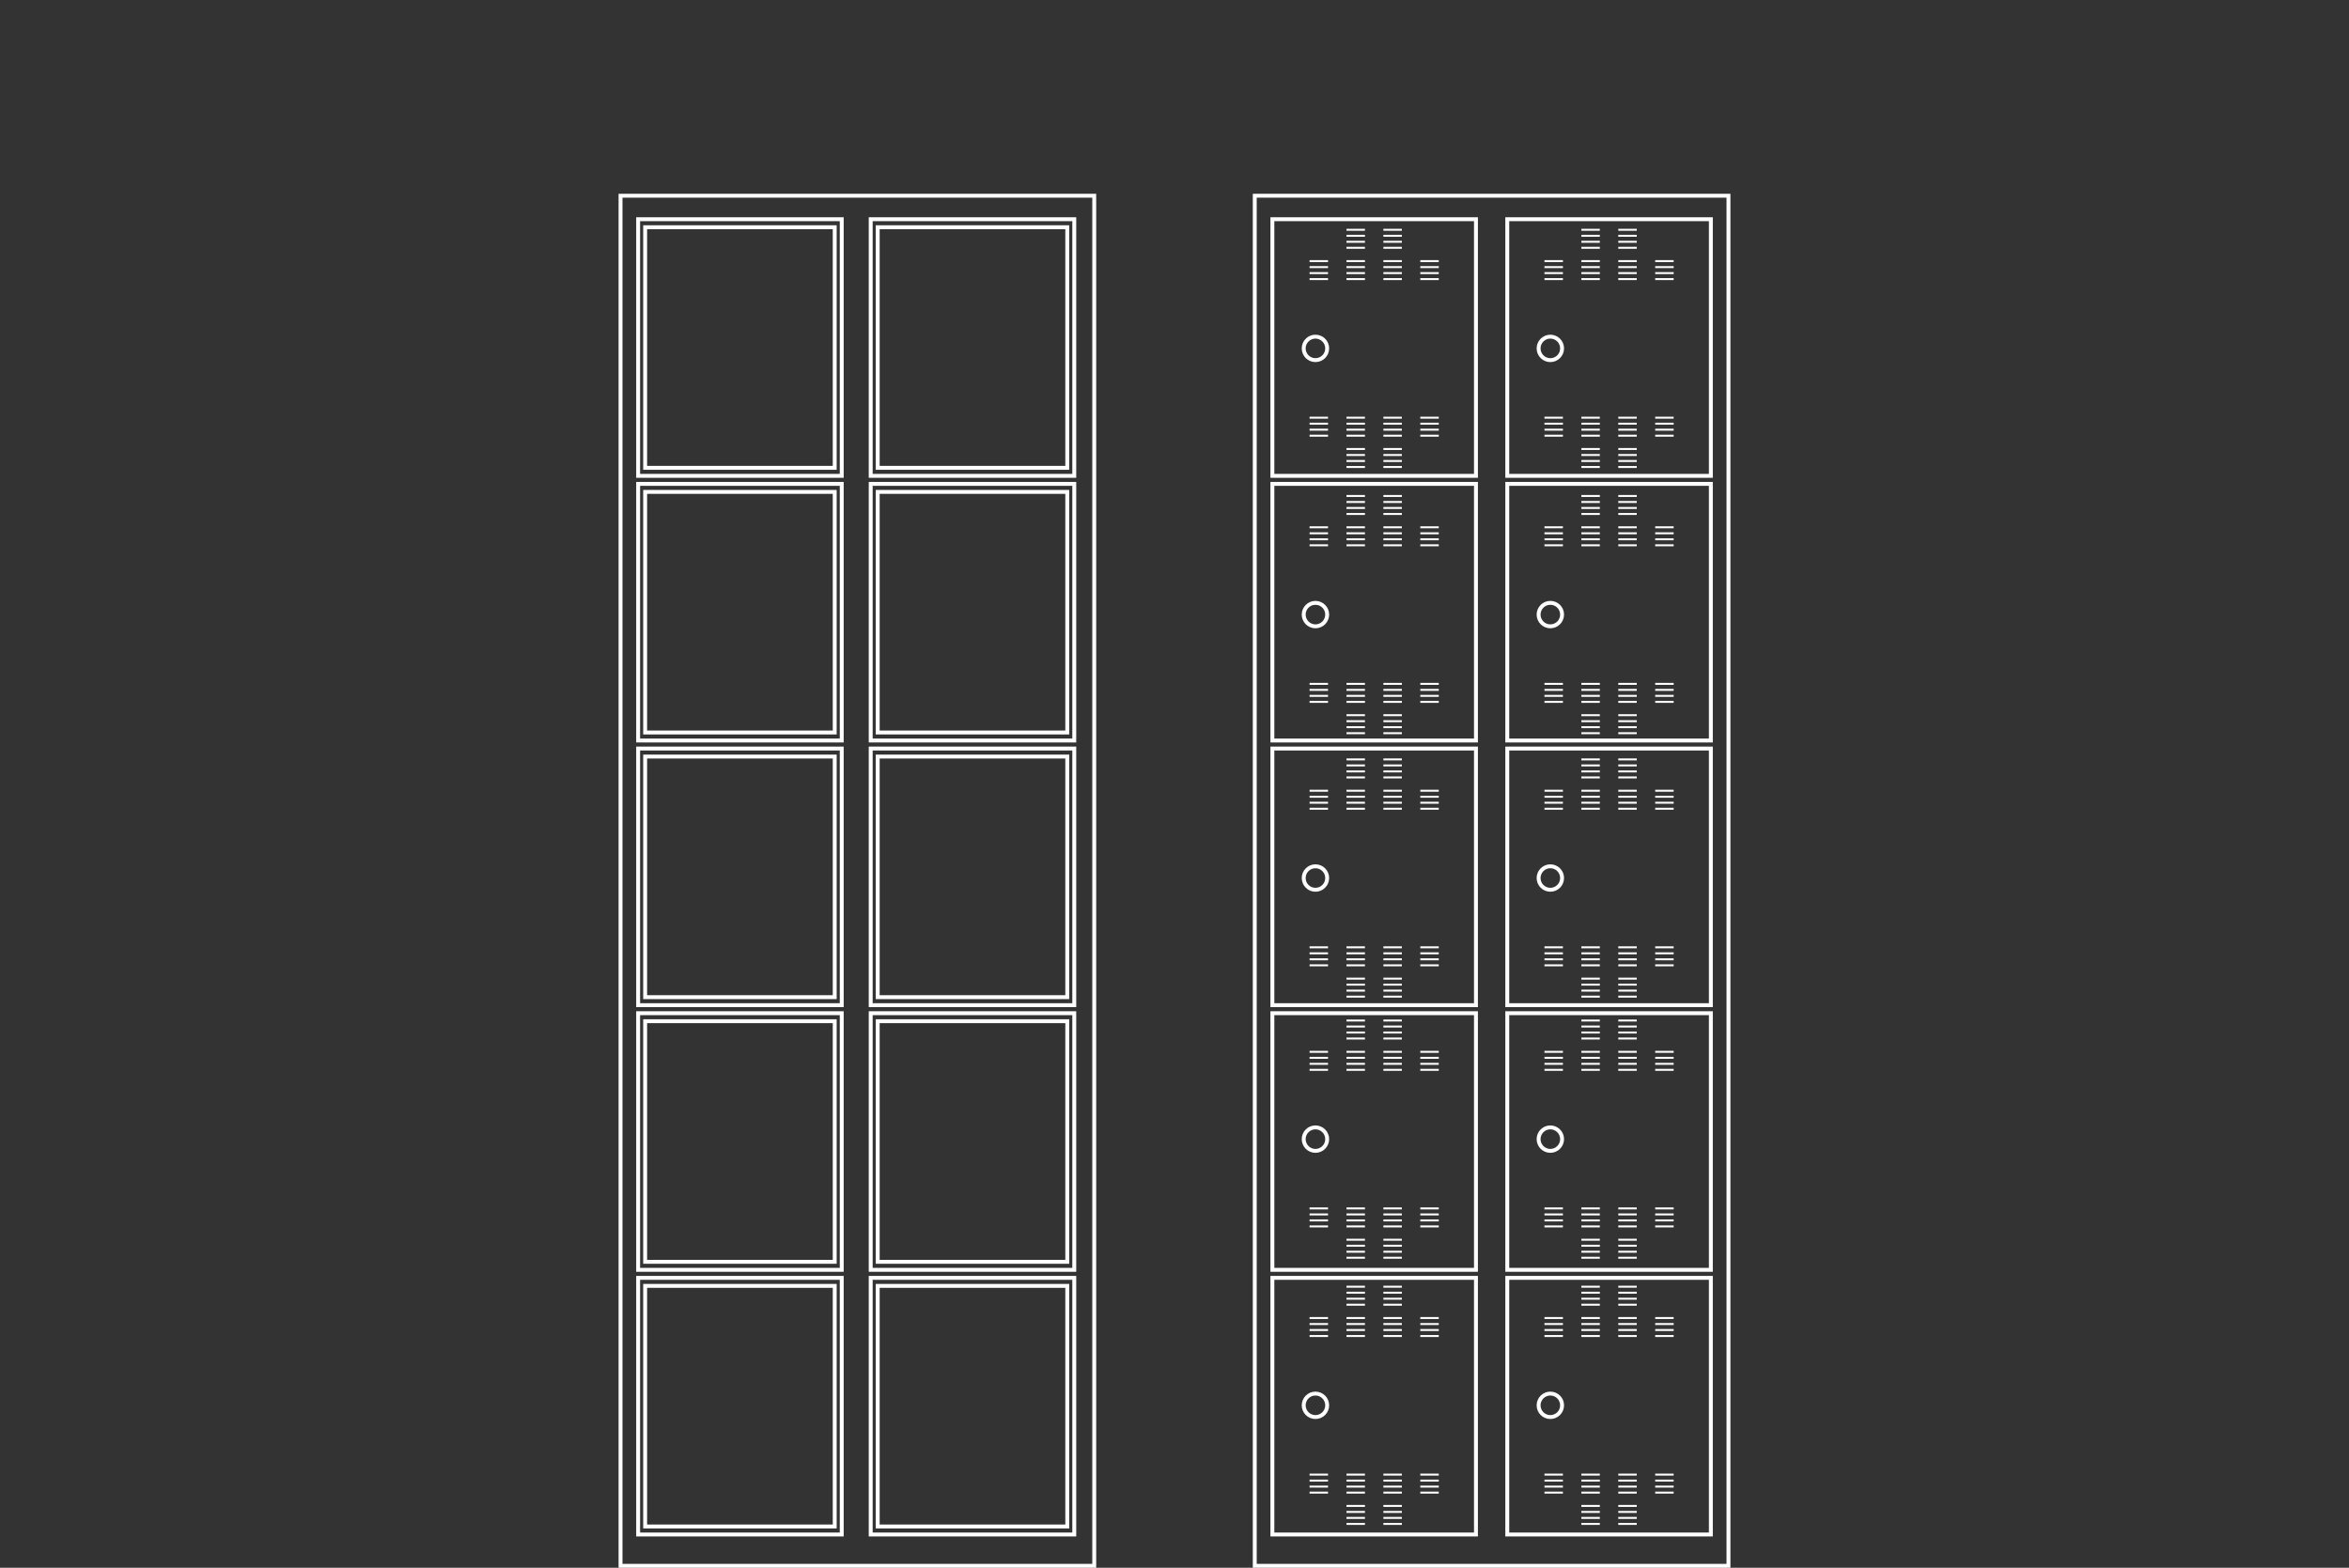 <svg id="Layer_1" data-name="Layer 1" xmlns="http://www.w3.org/2000/svg" viewBox="0 0 300 200.25"><rect x="0" y="0" width="300" height="200.25" fill="#333333" stroke="none"/><defs><style>.cls-1,.cls-2,.cls-3{fill:none;}.cls-2,.cls-3{stroke:#fff;stroke-miterlimit:10;}.cls-2{stroke-width:0.5px;}.cls-3{stroke-width:0.25px;}</style></defs><title>89-13025_ST</title><line class="cls-1" x2="300"/><line class="cls-1" x2="300"/><polygon class="cls-2" points="79.25 25 139.75 25 139.75 200 79.25 200 79.25 25 79.25 25"/><polygon class="cls-2" points="81.5 28 107.5 28 107.5 60.78 81.5 60.78 81.5 28 81.5 28"/><polygon class="cls-2" points="82.394 29.024 106.605 29.024 106.605 59.756 82.394 59.756 82.394 29.024 82.394 29.024"/><polygon class="cls-2" points="111.2 28 137.2 28 137.2 60.78 111.2 60.78 111.2 28 111.2 28"/><polygon class="cls-2" points="112.094 29.024 136.305 29.024 136.305 59.756 112.094 59.756 112.094 29.024 112.094 29.024"/><polygon class="cls-2" points="81.5 61.805 107.5 61.805 107.5 94.585 81.5 94.585 81.5 61.805 81.5 61.805"/><polygon class="cls-2" points="82.394 62.829 106.605 62.829 106.605 93.561 82.394 93.561 82.394 62.829 82.394 62.829"/><polygon class="cls-2" points="111.2 61.805 137.2 61.805 137.2 94.585 111.2 94.585 111.2 61.805 111.2 61.805"/><polygon class="cls-2" points="112.094 62.829 136.305 62.829 136.305 93.561 112.094 93.561 112.094 62.829 112.094 62.829"/><polygon class="cls-2" points="81.5 95.61 107.5 95.61 107.5 128.39 81.5 128.39 81.5 95.61 81.5 95.61"/><polygon class="cls-2" points="82.394 96.634 106.605 96.634 106.605 127.366 82.394 127.366 82.394 96.634 82.394 96.634"/><polygon class="cls-2" points="111.2 95.61 137.2 95.61 137.2 128.39 111.2 128.39 111.2 95.61 111.2 95.61"/><polygon class="cls-2" points="112.094 96.634 136.305 96.634 136.305 127.366 112.094 127.366 112.094 96.634 112.094 96.634"/><polygon class="cls-2" points="81.5 129.415 107.5 129.415 107.5 162.195 81.5 162.195 81.5 129.415 81.5 129.415"/><polygon class="cls-2" points="82.394 130.439 106.605 130.439 106.605 161.171 82.394 161.171 82.394 130.439 82.394 130.439"/><polygon class="cls-2" points="111.2 129.415 137.2 129.415 137.2 162.195 111.2 162.195 111.2 129.415 111.2 129.415"/><polygon class="cls-2" points="112.094 130.439 136.305 130.439 136.305 161.171 112.094 161.171 112.094 130.439 112.094 130.439"/><polygon class="cls-2" points="81.5 163.22 107.5 163.22 107.5 196 81.5 196 81.5 163.22 81.5 163.22"/><polygon class="cls-2" points="82.394 164.244 106.605 164.244 106.605 194.976 82.394 194.976 82.394 164.244 82.394 164.244"/><polygon class="cls-2" points="111.2 163.22 137.2 163.22 137.2 196 111.2 196 111.2 163.22 111.2 163.22"/><polygon class="cls-2" points="112.094 164.244 136.305 164.244 136.305 194.976 112.094 194.976 112.094 164.244 112.094 164.244"/><polygon class="cls-2" points="160.25 25 220.75 25 220.75 200 160.25 200 160.25 25 160.25 25"/><polygon class="cls-2" points="162.5 28 188.5 28 188.5 60.78 162.5 60.78 162.5 28 162.5 28"/><polygon class="cls-2" points="162.5 61.805 188.5 61.805 188.5 94.585 162.5 94.585 162.5 61.805 162.5 61.805"/><polygon class="cls-2" points="162.5 95.61 188.5 95.61 188.5 128.39 162.5 128.39 162.5 95.61 162.5 95.61"/><polygon class="cls-2" points="162.5 129.415 188.5 129.415 188.5 162.195 162.5 162.195 162.5 129.415 162.5 129.415"/><polygon class="cls-2" points="162.5 163.22 188.5 163.22 188.5 196 162.5 196 162.5 163.22 162.5 163.22"/><circle class="cls-2" cx="168" cy="44.5" r="1.5"/><line class="cls-3" x1="167.25" y1="33.35" x2="169.607" y2="33.35"/><line class="cls-3" x1="167.25" y1="34.117" x2="169.607" y2="34.117"/><line class="cls-3" x1="167.25" y1="34.883" x2="169.607" y2="34.883"/><line class="cls-3" x1="167.25" y1="35.65" x2="169.607" y2="35.65"/><line class="cls-3" x1="171.964" y1="33.35" x2="174.321" y2="33.35"/><line class="cls-3" x1="171.964" y1="34.117" x2="174.321" y2="34.117"/><line class="cls-3" x1="171.964" y1="34.883" x2="174.321" y2="34.883"/><line class="cls-3" x1="171.964" y1="35.65" x2="174.321" y2="35.65"/><line class="cls-3" x1="176.679" y1="33.35" x2="179.036" y2="33.35"/><line class="cls-3" x1="176.679" y1="34.117" x2="179.036" y2="34.117"/><line class="cls-3" x1="176.679" y1="34.883" x2="179.036" y2="34.883"/><line class="cls-3" x1="176.679" y1="35.65" x2="179.036" y2="35.65"/><line class="cls-3" x1="171.964" y1="29.35" x2="174.321" y2="29.35"/><line class="cls-3" x1="171.964" y1="30.117" x2="174.321" y2="30.117"/><line class="cls-3" x1="171.964" y1="30.883" x2="174.321" y2="30.883"/><line class="cls-3" x1="171.964" y1="31.65" x2="174.321" y2="31.65"/><line class="cls-3" x1="176.679" y1="29.35" x2="179.036" y2="29.35"/><line class="cls-3" x1="176.679" y1="30.117" x2="179.036" y2="30.117"/><line class="cls-3" x1="176.679" y1="30.883" x2="179.036" y2="30.883"/><line class="cls-3" x1="176.679" y1="31.65" x2="179.036" y2="31.65"/><line class="cls-3" x1="181.393" y1="33.35" x2="183.75" y2="33.35"/><line class="cls-3" x1="181.393" y1="34.117" x2="183.75" y2="34.117"/><line class="cls-3" x1="181.393" y1="34.883" x2="183.75" y2="34.883"/><line class="cls-3" x1="181.393" y1="35.65" x2="183.75" y2="35.65"/><line class="cls-3" x1="169.607" y1="55.65" x2="167.25" y2="55.65"/><line class="cls-3" x1="169.607" y1="54.883" x2="167.25" y2="54.883"/><line class="cls-3" x1="169.607" y1="54.117" x2="167.25" y2="54.117"/><line class="cls-3" x1="169.607" y1="53.35" x2="167.25" y2="53.35"/><line class="cls-3" x1="174.321" y1="55.65" x2="171.964" y2="55.65"/><line class="cls-3" x1="174.321" y1="54.883" x2="171.964" y2="54.883"/><line class="cls-3" x1="174.321" y1="54.117" x2="171.964" y2="54.117"/><line class="cls-3" x1="174.321" y1="53.35" x2="171.964" y2="53.35"/><line class="cls-3" x1="179.036" y1="55.65" x2="176.679" y2="55.65"/><line class="cls-3" x1="179.036" y1="54.883" x2="176.679" y2="54.883"/><line class="cls-3" x1="179.036" y1="54.117" x2="176.679" y2="54.117"/><line class="cls-3" x1="179.036" y1="53.35" x2="176.679" y2="53.35"/><line class="cls-3" x1="174.321" y1="59.65" x2="171.964" y2="59.65"/><line class="cls-3" x1="174.321" y1="58.883" x2="171.964" y2="58.883"/><line class="cls-3" x1="174.321" y1="58.117" x2="171.964" y2="58.117"/><line class="cls-3" x1="174.321" y1="57.35" x2="171.964" y2="57.35"/><line class="cls-3" x1="179.036" y1="59.65" x2="176.679" y2="59.65"/><line class="cls-3" x1="179.036" y1="58.883" x2="176.679" y2="58.883"/><line class="cls-3" x1="179.036" y1="58.117" x2="176.679" y2="58.117"/><line class="cls-3" x1="179.036" y1="57.35" x2="176.679" y2="57.35"/><line class="cls-3" x1="183.75" y1="55.65" x2="181.393" y2="55.65"/><line class="cls-3" x1="183.75" y1="54.883" x2="181.393" y2="54.883"/><line class="cls-3" x1="183.75" y1="54.117" x2="181.393" y2="54.117"/><line class="cls-3" x1="183.75" y1="53.35" x2="181.393" y2="53.35"/><circle class="cls-2" cx="168" cy="78.5" r="1.5"/><line class="cls-3" x1="167.25" y1="67.35" x2="169.607" y2="67.35"/><line class="cls-3" x1="167.25" y1="68.117" x2="169.607" y2="68.117"/><line class="cls-3" x1="167.25" y1="68.883" x2="169.607" y2="68.883"/><line class="cls-3" x1="167.25" y1="69.65" x2="169.607" y2="69.65"/><line class="cls-3" x1="171.964" y1="67.35" x2="174.321" y2="67.35"/><line class="cls-3" x1="171.964" y1="68.117" x2="174.321" y2="68.117"/><line class="cls-3" x1="171.964" y1="68.883" x2="174.321" y2="68.883"/><line class="cls-3" x1="171.964" y1="69.65" x2="174.321" y2="69.65"/><line class="cls-3" x1="176.679" y1="67.35" x2="179.036" y2="67.35"/><line class="cls-3" x1="176.679" y1="68.117" x2="179.036" y2="68.117"/><line class="cls-3" x1="176.679" y1="68.883" x2="179.036" y2="68.883"/><line class="cls-3" x1="176.679" y1="69.65" x2="179.036" y2="69.65"/><line class="cls-3" x1="171.964" y1="63.35" x2="174.321" y2="63.35"/><line class="cls-3" x1="171.964" y1="64.117" x2="174.321" y2="64.117"/><line class="cls-3" x1="171.964" y1="64.883" x2="174.321" y2="64.883"/><line class="cls-3" x1="171.964" y1="65.65" x2="174.321" y2="65.65"/><line class="cls-3" x1="176.679" y1="63.35" x2="179.036" y2="63.35"/><line class="cls-3" x1="176.679" y1="64.117" x2="179.036" y2="64.117"/><line class="cls-3" x1="176.679" y1="64.883" x2="179.036" y2="64.883"/><line class="cls-3" x1="176.679" y1="65.65" x2="179.036" y2="65.65"/><line class="cls-3" x1="181.393" y1="67.35" x2="183.75" y2="67.35"/><line class="cls-3" x1="181.393" y1="68.117" x2="183.75" y2="68.117"/><line class="cls-3" x1="181.393" y1="68.883" x2="183.75" y2="68.883"/><line class="cls-3" x1="181.393" y1="69.65" x2="183.75" y2="69.65"/><line class="cls-3" x1="169.607" y1="89.65" x2="167.25" y2="89.65"/><line class="cls-3" x1="169.607" y1="88.883" x2="167.25" y2="88.883"/><line class="cls-3" x1="169.607" y1="88.117" x2="167.25" y2="88.117"/><line class="cls-3" x1="169.607" y1="87.35" x2="167.25" y2="87.35"/><line class="cls-3" x1="174.321" y1="89.65" x2="171.964" y2="89.65"/><line class="cls-3" x1="174.321" y1="88.883" x2="171.964" y2="88.883"/><line class="cls-3" x1="174.321" y1="88.117" x2="171.964" y2="88.117"/><line class="cls-3" x1="174.321" y1="87.35" x2="171.964" y2="87.35"/><line class="cls-3" x1="179.036" y1="89.65" x2="176.679" y2="89.65"/><line class="cls-3" x1="179.036" y1="88.883" x2="176.679" y2="88.883"/><line class="cls-3" x1="179.036" y1="88.117" x2="176.679" y2="88.117"/><line class="cls-3" x1="179.036" y1="87.35" x2="176.679" y2="87.35"/><line class="cls-3" x1="174.321" y1="93.65" x2="171.964" y2="93.65"/><line class="cls-3" x1="174.321" y1="92.883" x2="171.964" y2="92.883"/><line class="cls-3" x1="174.321" y1="92.117" x2="171.964" y2="92.117"/><line class="cls-3" x1="174.321" y1="91.35" x2="171.964" y2="91.35"/><line class="cls-3" x1="179.036" y1="93.65" x2="176.679" y2="93.65"/><line class="cls-3" x1="179.036" y1="92.883" x2="176.679" y2="92.883"/><line class="cls-3" x1="179.036" y1="92.117" x2="176.679" y2="92.117"/><line class="cls-3" x1="179.036" y1="91.35" x2="176.679" y2="91.35"/><line class="cls-3" x1="183.75" y1="89.65" x2="181.393" y2="89.65"/><line class="cls-3" x1="183.75" y1="88.883" x2="181.393" y2="88.883"/><line class="cls-3" x1="183.75" y1="88.117" x2="181.393" y2="88.117"/><line class="cls-3" x1="183.75" y1="87.35" x2="181.393" y2="87.35"/><circle class="cls-2" cx="168" cy="112.15" r="1.5"/><line class="cls-3" x1="167.25" y1="101" x2="169.607" y2="101"/><line class="cls-3" x1="167.25" y1="101.767" x2="169.607" y2="101.767"/><line class="cls-3" x1="167.25" y1="102.533" x2="169.607" y2="102.533"/><line class="cls-3" x1="167.25" y1="103.3" x2="169.607" y2="103.3"/><line class="cls-3" x1="171.964" y1="101" x2="174.321" y2="101"/><line class="cls-3" x1="171.964" y1="101.767" x2="174.321" y2="101.767"/><line class="cls-3" x1="171.964" y1="102.533" x2="174.321" y2="102.533"/><line class="cls-3" x1="171.964" y1="103.3" x2="174.321" y2="103.3"/><line class="cls-3" x1="176.679" y1="101" x2="179.036" y2="101"/><line class="cls-3" x1="176.679" y1="101.767" x2="179.036" y2="101.767"/><line class="cls-3" x1="176.679" y1="102.533" x2="179.036" y2="102.533"/><line class="cls-3" x1="176.679" y1="103.3" x2="179.036" y2="103.3"/><line class="cls-3" x1="171.964" y1="97" x2="174.321" y2="97"/><line class="cls-3" x1="171.964" y1="97.767" x2="174.321" y2="97.767"/><line class="cls-3" x1="171.964" y1="98.533" x2="174.321" y2="98.533"/><line class="cls-3" x1="171.964" y1="99.3" x2="174.321" y2="99.3"/><line class="cls-3" x1="176.679" y1="97" x2="179.036" y2="97"/><line class="cls-3" x1="176.679" y1="97.767" x2="179.036" y2="97.767"/><line class="cls-3" x1="176.679" y1="98.533" x2="179.036" y2="98.533"/><line class="cls-3" x1="176.679" y1="99.3" x2="179.036" y2="99.3"/><line class="cls-3" x1="181.393" y1="101" x2="183.75" y2="101"/><line class="cls-3" x1="181.393" y1="101.767" x2="183.75" y2="101.767"/><line class="cls-3" x1="181.393" y1="102.533" x2="183.75" y2="102.533"/><line class="cls-3" x1="181.393" y1="103.3" x2="183.75" y2="103.3"/><line class="cls-3" x1="169.607" y1="123.3" x2="167.25" y2="123.3"/><line class="cls-3" x1="169.607" y1="122.533" x2="167.25" y2="122.533"/><line class="cls-3" x1="169.607" y1="121.767" x2="167.25" y2="121.767"/><line class="cls-3" x1="169.607" y1="121" x2="167.25" y2="121"/><line class="cls-3" x1="174.321" y1="123.3" x2="171.964" y2="123.3"/><line class="cls-3" x1="174.321" y1="122.533" x2="171.964" y2="122.533"/><line class="cls-3" x1="174.321" y1="121.767" x2="171.964" y2="121.767"/><line class="cls-3" x1="174.321" y1="121" x2="171.964" y2="121"/><line class="cls-3" x1="179.036" y1="123.3" x2="176.679" y2="123.3"/><line class="cls-3" x1="179.036" y1="122.533" x2="176.679" y2="122.533"/><line class="cls-3" x1="179.036" y1="121.767" x2="176.679" y2="121.767"/><line class="cls-3" x1="179.036" y1="121" x2="176.679" y2="121"/><line class="cls-3" x1="174.321" y1="127.3" x2="171.964" y2="127.3"/><line class="cls-3" x1="174.321" y1="126.533" x2="171.964" y2="126.533"/><line class="cls-3" x1="174.321" y1="125.767" x2="171.964" y2="125.767"/><line class="cls-3" x1="174.321" y1="125" x2="171.964" y2="125"/><line class="cls-3" x1="179.036" y1="127.3" x2="176.679" y2="127.3"/><line class="cls-3" x1="179.036" y1="126.533" x2="176.679" y2="126.533"/><line class="cls-3" x1="179.036" y1="125.767" x2="176.679" y2="125.767"/><line class="cls-3" x1="179.036" y1="125" x2="176.679" y2="125"/><line class="cls-3" x1="183.75" y1="123.3" x2="181.393" y2="123.3"/><line class="cls-3" x1="183.75" y1="122.533" x2="181.393" y2="122.533"/><line class="cls-3" x1="183.75" y1="121.767" x2="181.393" y2="121.767"/><line class="cls-3" x1="183.75" y1="121" x2="181.393" y2="121"/><circle class="cls-2" cx="168" cy="145.5" r="1.5"/><line class="cls-3" x1="167.25" y1="134.35" x2="169.607" y2="134.35"/><line class="cls-3" x1="167.25" y1="135.117" x2="169.607" y2="135.117"/><line class="cls-3" x1="167.25" y1="135.883" x2="169.607" y2="135.883"/><line class="cls-3" x1="167.25" y1="136.65" x2="169.607" y2="136.65"/><line class="cls-3" x1="171.964" y1="134.35" x2="174.321" y2="134.35"/><line class="cls-3" x1="171.964" y1="135.117" x2="174.321" y2="135.117"/><line class="cls-3" x1="171.964" y1="135.883" x2="174.321" y2="135.883"/><line class="cls-3" x1="171.964" y1="136.65" x2="174.321" y2="136.65"/><line class="cls-3" x1="176.679" y1="134.35" x2="179.036" y2="134.35"/><line class="cls-3" x1="176.679" y1="135.117" x2="179.036" y2="135.117"/><line class="cls-3" x1="176.679" y1="135.883" x2="179.036" y2="135.883"/><line class="cls-3" x1="176.679" y1="136.65" x2="179.036" y2="136.65"/><line class="cls-3" x1="171.964" y1="130.35" x2="174.321" y2="130.35"/><line class="cls-3" x1="171.964" y1="131.117" x2="174.321" y2="131.117"/><line class="cls-3" x1="171.964" y1="131.883" x2="174.321" y2="131.883"/><line class="cls-3" x1="171.964" y1="132.65" x2="174.321" y2="132.65"/><line class="cls-3" x1="176.679" y1="130.35" x2="179.036" y2="130.35"/><line class="cls-3" x1="176.679" y1="131.117" x2="179.036" y2="131.117"/><line class="cls-3" x1="176.679" y1="131.883" x2="179.036" y2="131.883"/><line class="cls-3" x1="176.679" y1="132.65" x2="179.036" y2="132.65"/><line class="cls-3" x1="181.393" y1="134.35" x2="183.75" y2="134.35"/><line class="cls-3" x1="181.393" y1="135.117" x2="183.75" y2="135.117"/><line class="cls-3" x1="181.393" y1="135.883" x2="183.75" y2="135.883"/><line class="cls-3" x1="181.393" y1="136.65" x2="183.75" y2="136.65"/><line class="cls-3" x1="169.607" y1="156.65" x2="167.25" y2="156.65"/><line class="cls-3" x1="169.607" y1="155.883" x2="167.25" y2="155.883"/><line class="cls-3" x1="169.607" y1="155.117" x2="167.25" y2="155.117"/><line class="cls-3" x1="169.607" y1="154.35" x2="167.25" y2="154.35"/><line class="cls-3" x1="174.321" y1="156.65" x2="171.964" y2="156.65"/><line class="cls-3" x1="174.321" y1="155.883" x2="171.964" y2="155.883"/><line class="cls-3" x1="174.321" y1="155.117" x2="171.964" y2="155.117"/><line class="cls-3" x1="174.321" y1="154.35" x2="171.964" y2="154.35"/><line class="cls-3" x1="179.036" y1="156.65" x2="176.679" y2="156.65"/><line class="cls-3" x1="179.036" y1="155.883" x2="176.679" y2="155.883"/><line class="cls-3" x1="179.036" y1="155.117" x2="176.679" y2="155.117"/><line class="cls-3" x1="179.036" y1="154.35" x2="176.679" y2="154.35"/><line class="cls-3" x1="174.321" y1="160.65" x2="171.964" y2="160.65"/><line class="cls-3" x1="174.321" y1="159.883" x2="171.964" y2="159.883"/><line class="cls-3" x1="174.321" y1="159.117" x2="171.964" y2="159.117"/><line class="cls-3" x1="174.321" y1="158.35" x2="171.964" y2="158.35"/><line class="cls-3" x1="179.036" y1="160.65" x2="176.679" y2="160.65"/><line class="cls-3" x1="179.036" y1="159.883" x2="176.679" y2="159.883"/><line class="cls-3" x1="179.036" y1="159.117" x2="176.679" y2="159.117"/><line class="cls-3" x1="179.036" y1="158.35" x2="176.679" y2="158.35"/><line class="cls-3" x1="183.75" y1="156.65" x2="181.393" y2="156.65"/><line class="cls-3" x1="183.75" y1="155.883" x2="181.393" y2="155.883"/><line class="cls-3" x1="183.75" y1="155.117" x2="181.393" y2="155.117"/><line class="cls-3" x1="183.75" y1="154.35" x2="181.393" y2="154.35"/><circle class="cls-2" cx="168" cy="179.5" r="1.5"/><line class="cls-3" x1="167.25" y1="168.35" x2="169.607" y2="168.35"/><line class="cls-3" x1="167.25" y1="169.117" x2="169.607" y2="169.117"/><line class="cls-3" x1="167.25" y1="169.883" x2="169.607" y2="169.883"/><line class="cls-3" x1="167.25" y1="170.65" x2="169.607" y2="170.65"/><line class="cls-3" x1="171.964" y1="168.35" x2="174.321" y2="168.35"/><line class="cls-3" x1="171.964" y1="169.117" x2="174.321" y2="169.117"/><line class="cls-3" x1="171.964" y1="169.883" x2="174.321" y2="169.883"/><line class="cls-3" x1="171.964" y1="170.65" x2="174.321" y2="170.65"/><line class="cls-3" x1="176.679" y1="168.35" x2="179.036" y2="168.35"/><line class="cls-3" x1="176.679" y1="169.117" x2="179.036" y2="169.117"/><line class="cls-3" x1="176.679" y1="169.883" x2="179.036" y2="169.883"/><line class="cls-3" x1="176.679" y1="170.65" x2="179.036" y2="170.65"/><line class="cls-3" x1="171.964" y1="164.35" x2="174.321" y2="164.35"/><line class="cls-3" x1="171.964" y1="165.117" x2="174.321" y2="165.117"/><line class="cls-3" x1="171.964" y1="165.883" x2="174.321" y2="165.883"/><line class="cls-3" x1="171.964" y1="166.65" x2="174.321" y2="166.65"/><line class="cls-3" x1="176.679" y1="164.35" x2="179.036" y2="164.35"/><line class="cls-3" x1="176.679" y1="165.117" x2="179.036" y2="165.117"/><line class="cls-3" x1="176.679" y1="165.883" x2="179.036" y2="165.883"/><line class="cls-3" x1="176.679" y1="166.65" x2="179.036" y2="166.65"/><line class="cls-3" x1="181.393" y1="168.35" x2="183.75" y2="168.35"/><line class="cls-3" x1="181.393" y1="169.117" x2="183.75" y2="169.117"/><line class="cls-3" x1="181.393" y1="169.883" x2="183.75" y2="169.883"/><line class="cls-3" x1="181.393" y1="170.65" x2="183.75" y2="170.65"/><line class="cls-3" x1="169.607" y1="190.65" x2="167.25" y2="190.65"/><line class="cls-3" x1="169.607" y1="189.883" x2="167.25" y2="189.883"/><line class="cls-3" x1="169.607" y1="189.117" x2="167.25" y2="189.117"/><line class="cls-3" x1="169.607" y1="188.35" x2="167.25" y2="188.35"/><line class="cls-3" x1="174.321" y1="190.65" x2="171.964" y2="190.65"/><line class="cls-3" x1="174.321" y1="189.883" x2="171.964" y2="189.883"/><line class="cls-3" x1="174.321" y1="189.117" x2="171.964" y2="189.117"/><line class="cls-3" x1="174.321" y1="188.35" x2="171.964" y2="188.35"/><line class="cls-3" x1="179.036" y1="190.65" x2="176.679" y2="190.65"/><line class="cls-3" x1="179.036" y1="189.883" x2="176.679" y2="189.883"/><line class="cls-3" x1="179.036" y1="189.117" x2="176.679" y2="189.117"/><line class="cls-3" x1="179.036" y1="188.35" x2="176.679" y2="188.35"/><line class="cls-3" x1="174.321" y1="194.65" x2="171.964" y2="194.65"/><line class="cls-3" x1="174.321" y1="193.883" x2="171.964" y2="193.883"/><line class="cls-3" x1="174.321" y1="193.117" x2="171.964" y2="193.117"/><line class="cls-3" x1="174.321" y1="192.35" x2="171.964" y2="192.35"/><line class="cls-3" x1="179.036" y1="194.65" x2="176.679" y2="194.65"/><line class="cls-3" x1="179.036" y1="193.883" x2="176.679" y2="193.883"/><line class="cls-3" x1="179.036" y1="193.117" x2="176.679" y2="193.117"/><line class="cls-3" x1="179.036" y1="192.35" x2="176.679" y2="192.35"/><line class="cls-3" x1="183.75" y1="190.65" x2="181.393" y2="190.65"/><line class="cls-3" x1="183.75" y1="189.883" x2="181.393" y2="189.883"/><line class="cls-3" x1="183.75" y1="189.117" x2="181.393" y2="189.117"/><line class="cls-3" x1="183.75" y1="188.35" x2="181.393" y2="188.35"/><polygon class="cls-2" points="192.5 28 218.5 28 218.5 60.78 192.5 60.78 192.5 28 192.5 28"/><polygon class="cls-2" points="192.5 61.805 218.5 61.805 218.5 94.585 192.5 94.585 192.5 61.805 192.5 61.805"/><polygon class="cls-2" points="192.5 95.61 218.5 95.61 218.5 128.39 192.5 128.39 192.5 95.61 192.5 95.61"/><polygon class="cls-2" points="192.5 129.415 218.5 129.415 218.5 162.195 192.5 162.195 192.5 129.415 192.5 129.415"/><polygon class="cls-2" points="192.5 163.22 218.5 163.22 218.5 196 192.5 196 192.5 163.22 192.5 163.22"/><circle class="cls-2" cx="198" cy="44.5" r="1.5"/><line class="cls-3" x1="197.25" y1="33.35" x2="199.607" y2="33.35"/><line class="cls-3" x1="197.25" y1="34.117" x2="199.607" y2="34.117"/><line class="cls-3" x1="197.25" y1="34.883" x2="199.607" y2="34.883"/><line class="cls-3" x1="197.25" y1="35.65" x2="199.607" y2="35.65"/><line class="cls-3" x1="201.964" y1="33.35" x2="204.321" y2="33.35"/><line class="cls-3" x1="201.964" y1="34.117" x2="204.321" y2="34.117"/><line class="cls-3" x1="201.964" y1="34.883" x2="204.321" y2="34.883"/><line class="cls-3" x1="201.964" y1="35.65" x2="204.321" y2="35.65"/><line class="cls-3" x1="206.679" y1="33.35" x2="209.036" y2="33.35"/><line class="cls-3" x1="206.679" y1="34.117" x2="209.036" y2="34.117"/><line class="cls-3" x1="206.679" y1="34.883" x2="209.036" y2="34.883"/><line class="cls-3" x1="206.679" y1="35.65" x2="209.036" y2="35.65"/><line class="cls-3" x1="201.964" y1="29.35" x2="204.321" y2="29.35"/><line class="cls-3" x1="201.964" y1="30.117" x2="204.321" y2="30.117"/><line class="cls-3" x1="201.964" y1="30.883" x2="204.321" y2="30.883"/><line class="cls-3" x1="201.964" y1="31.65" x2="204.321" y2="31.65"/><line class="cls-3" x1="206.679" y1="29.35" x2="209.036" y2="29.35"/><line class="cls-3" x1="206.679" y1="30.117" x2="209.036" y2="30.117"/><line class="cls-3" x1="206.679" y1="30.883" x2="209.036" y2="30.883"/><line class="cls-3" x1="206.679" y1="31.65" x2="209.036" y2="31.65"/><line class="cls-3" x1="211.393" y1="33.35" x2="213.75" y2="33.35"/><line class="cls-3" x1="211.393" y1="34.117" x2="213.75" y2="34.117"/><line class="cls-3" x1="211.393" y1="34.883" x2="213.75" y2="34.883"/><line class="cls-3" x1="211.393" y1="35.65" x2="213.75" y2="35.65"/><line class="cls-3" x1="199.607" y1="55.65" x2="197.25" y2="55.65"/><line class="cls-3" x1="199.607" y1="54.883" x2="197.25" y2="54.883"/><line class="cls-3" x1="199.607" y1="54.117" x2="197.25" y2="54.117"/><line class="cls-3" x1="199.607" y1="53.35" x2="197.25" y2="53.35"/><line class="cls-3" x1="204.321" y1="55.65" x2="201.964" y2="55.65"/><line class="cls-3" x1="204.321" y1="54.883" x2="201.964" y2="54.883"/><line class="cls-3" x1="204.321" y1="54.117" x2="201.964" y2="54.117"/><line class="cls-3" x1="204.321" y1="53.35" x2="201.964" y2="53.35"/><line class="cls-3" x1="209.036" y1="55.65" x2="206.679" y2="55.65"/><line class="cls-3" x1="209.036" y1="54.883" x2="206.679" y2="54.883"/><line class="cls-3" x1="209.036" y1="54.117" x2="206.679" y2="54.117"/><line class="cls-3" x1="209.036" y1="53.35" x2="206.679" y2="53.35"/><line class="cls-3" x1="204.321" y1="59.65" x2="201.964" y2="59.65"/><line class="cls-3" x1="204.321" y1="58.883" x2="201.964" y2="58.883"/><line class="cls-3" x1="204.321" y1="58.117" x2="201.964" y2="58.117"/><line class="cls-3" x1="204.321" y1="57.35" x2="201.964" y2="57.35"/><line class="cls-3" x1="209.036" y1="59.65" x2="206.679" y2="59.65"/><line class="cls-3" x1="209.036" y1="58.883" x2="206.679" y2="58.883"/><line class="cls-3" x1="209.036" y1="58.117" x2="206.679" y2="58.117"/><line class="cls-3" x1="209.036" y1="57.35" x2="206.679" y2="57.35"/><line class="cls-3" x1="213.75" y1="55.65" x2="211.393" y2="55.65"/><line class="cls-3" x1="213.75" y1="54.883" x2="211.393" y2="54.883"/><line class="cls-3" x1="213.75" y1="54.117" x2="211.393" y2="54.117"/><line class="cls-3" x1="213.75" y1="53.35" x2="211.393" y2="53.35"/><circle class="cls-2" cx="198" cy="78.5" r="1.5"/><line class="cls-3" x1="197.25" y1="67.35" x2="199.607" y2="67.35"/><line class="cls-3" x1="197.25" y1="68.117" x2="199.607" y2="68.117"/><line class="cls-3" x1="197.25" y1="68.883" x2="199.607" y2="68.883"/><line class="cls-3" x1="197.25" y1="69.65" x2="199.607" y2="69.65"/><line class="cls-3" x1="201.964" y1="67.35" x2="204.321" y2="67.35"/><line class="cls-3" x1="201.964" y1="68.117" x2="204.321" y2="68.117"/><line class="cls-3" x1="201.964" y1="68.883" x2="204.321" y2="68.883"/><line class="cls-3" x1="201.964" y1="69.65" x2="204.321" y2="69.65"/><line class="cls-3" x1="206.679" y1="67.35" x2="209.036" y2="67.35"/><line class="cls-3" x1="206.679" y1="68.117" x2="209.036" y2="68.117"/><line class="cls-3" x1="206.679" y1="68.883" x2="209.036" y2="68.883"/><line class="cls-3" x1="206.679" y1="69.65" x2="209.036" y2="69.65"/><line class="cls-3" x1="201.964" y1="63.35" x2="204.321" y2="63.35"/><line class="cls-3" x1="201.964" y1="64.117" x2="204.321" y2="64.117"/><line class="cls-3" x1="201.964" y1="64.883" x2="204.321" y2="64.883"/><line class="cls-3" x1="201.964" y1="65.65" x2="204.321" y2="65.65"/><line class="cls-3" x1="206.679" y1="63.35" x2="209.036" y2="63.35"/><line class="cls-3" x1="206.679" y1="64.117" x2="209.036" y2="64.117"/><line class="cls-3" x1="206.679" y1="64.883" x2="209.036" y2="64.883"/><line class="cls-3" x1="206.679" y1="65.65" x2="209.036" y2="65.65"/><line class="cls-3" x1="211.393" y1="67.35" x2="213.75" y2="67.35"/><line class="cls-3" x1="211.393" y1="68.117" x2="213.75" y2="68.117"/><line class="cls-3" x1="211.393" y1="68.883" x2="213.75" y2="68.883"/><line class="cls-3" x1="211.393" y1="69.65" x2="213.75" y2="69.65"/><line class="cls-3" x1="199.607" y1="89.65" x2="197.25" y2="89.65"/><line class="cls-3" x1="199.607" y1="88.883" x2="197.25" y2="88.883"/><line class="cls-3" x1="199.607" y1="88.117" x2="197.25" y2="88.117"/><line class="cls-3" x1="199.607" y1="87.35" x2="197.25" y2="87.35"/><line class="cls-3" x1="204.321" y1="89.65" x2="201.964" y2="89.65"/><line class="cls-3" x1="204.321" y1="88.883" x2="201.964" y2="88.883"/><line class="cls-3" x1="204.321" y1="88.117" x2="201.964" y2="88.117"/><line class="cls-3" x1="204.321" y1="87.35" x2="201.964" y2="87.35"/><line class="cls-3" x1="209.036" y1="89.65" x2="206.679" y2="89.65"/><line class="cls-3" x1="209.036" y1="88.883" x2="206.679" y2="88.883"/><line class="cls-3" x1="209.036" y1="88.117" x2="206.679" y2="88.117"/><line class="cls-3" x1="209.036" y1="87.35" x2="206.679" y2="87.35"/><line class="cls-3" x1="204.321" y1="93.65" x2="201.964" y2="93.65"/><line class="cls-3" x1="204.321" y1="92.883" x2="201.964" y2="92.883"/><line class="cls-3" x1="204.321" y1="92.117" x2="201.964" y2="92.117"/><line class="cls-3" x1="204.321" y1="91.35" x2="201.964" y2="91.35"/><line class="cls-3" x1="209.036" y1="93.65" x2="206.679" y2="93.65"/><line class="cls-3" x1="209.036" y1="92.883" x2="206.679" y2="92.883"/><line class="cls-3" x1="209.036" y1="92.117" x2="206.679" y2="92.117"/><line class="cls-3" x1="209.036" y1="91.35" x2="206.679" y2="91.35"/><line class="cls-3" x1="213.75" y1="89.65" x2="211.393" y2="89.65"/><line class="cls-3" x1="213.75" y1="88.883" x2="211.393" y2="88.883"/><line class="cls-3" x1="213.75" y1="88.117" x2="211.393" y2="88.117"/><line class="cls-3" x1="213.75" y1="87.35" x2="211.393" y2="87.35"/><circle class="cls-2" cx="198" cy="112.15" r="1.5"/><line class="cls-3" x1="197.25" y1="101" x2="199.607" y2="101"/><line class="cls-3" x1="197.25" y1="101.767" x2="199.607" y2="101.767"/><line class="cls-3" x1="197.25" y1="102.533" x2="199.607" y2="102.533"/><line class="cls-3" x1="197.25" y1="103.3" x2="199.607" y2="103.3"/><line class="cls-3" x1="201.964" y1="101" x2="204.321" y2="101"/><line class="cls-3" x1="201.964" y1="101.767" x2="204.321" y2="101.767"/><line class="cls-3" x1="201.964" y1="102.533" x2="204.321" y2="102.533"/><line class="cls-3" x1="201.964" y1="103.3" x2="204.321" y2="103.3"/><line class="cls-3" x1="206.679" y1="101" x2="209.036" y2="101"/><line class="cls-3" x1="206.679" y1="101.767" x2="209.036" y2="101.767"/><line class="cls-3" x1="206.679" y1="102.533" x2="209.036" y2="102.533"/><line class="cls-3" x1="206.679" y1="103.3" x2="209.036" y2="103.3"/><line class="cls-3" x1="201.964" y1="97" x2="204.321" y2="97"/><line class="cls-3" x1="201.964" y1="97.767" x2="204.321" y2="97.767"/><line class="cls-3" x1="201.964" y1="98.533" x2="204.321" y2="98.533"/><line class="cls-3" x1="201.964" y1="99.3" x2="204.321" y2="99.3"/><line class="cls-3" x1="206.679" y1="97" x2="209.036" y2="97"/><line class="cls-3" x1="206.679" y1="97.767" x2="209.036" y2="97.767"/><line class="cls-3" x1="206.679" y1="98.533" x2="209.036" y2="98.533"/><line class="cls-3" x1="206.679" y1="99.3" x2="209.036" y2="99.3"/><line class="cls-3" x1="211.393" y1="101" x2="213.75" y2="101"/><line class="cls-3" x1="211.393" y1="101.767" x2="213.75" y2="101.767"/><line class="cls-3" x1="211.393" y1="102.533" x2="213.75" y2="102.533"/><line class="cls-3" x1="211.393" y1="103.3" x2="213.75" y2="103.3"/><line class="cls-3" x1="199.607" y1="123.3" x2="197.25" y2="123.3"/><line class="cls-3" x1="199.607" y1="122.533" x2="197.25" y2="122.533"/><line class="cls-3" x1="199.607" y1="121.767" x2="197.25" y2="121.767"/><line class="cls-3" x1="199.607" y1="121" x2="197.25" y2="121"/><line class="cls-3" x1="204.321" y1="123.3" x2="201.964" y2="123.3"/><line class="cls-3" x1="204.321" y1="122.533" x2="201.964" y2="122.533"/><line class="cls-3" x1="204.321" y1="121.767" x2="201.964" y2="121.767"/><line class="cls-3" x1="204.321" y1="121" x2="201.964" y2="121"/><line class="cls-3" x1="209.036" y1="123.3" x2="206.679" y2="123.3"/><line class="cls-3" x1="209.036" y1="122.533" x2="206.679" y2="122.533"/><line class="cls-3" x1="209.036" y1="121.767" x2="206.679" y2="121.767"/><line class="cls-3" x1="209.036" y1="121" x2="206.679" y2="121"/><line class="cls-3" x1="204.321" y1="127.3" x2="201.964" y2="127.3"/><line class="cls-3" x1="204.321" y1="126.533" x2="201.964" y2="126.533"/><line class="cls-3" x1="204.321" y1="125.767" x2="201.964" y2="125.767"/><line class="cls-3" x1="204.321" y1="125" x2="201.964" y2="125"/><line class="cls-3" x1="209.036" y1="127.3" x2="206.679" y2="127.3"/><line class="cls-3" x1="209.036" y1="126.533" x2="206.679" y2="126.533"/><line class="cls-3" x1="209.036" y1="125.767" x2="206.679" y2="125.767"/><line class="cls-3" x1="209.036" y1="125" x2="206.679" y2="125"/><line class="cls-3" x1="213.75" y1="123.3" x2="211.393" y2="123.3"/><line class="cls-3" x1="213.75" y1="122.533" x2="211.393" y2="122.533"/><line class="cls-3" x1="213.75" y1="121.767" x2="211.393" y2="121.767"/><line class="cls-3" x1="213.75" y1="121" x2="211.393" y2="121"/><circle class="cls-2" cx="198" cy="145.5" r="1.5"/><line class="cls-3" x1="197.25" y1="134.35" x2="199.607" y2="134.35"/><line class="cls-3" x1="197.25" y1="135.117" x2="199.607" y2="135.117"/><line class="cls-3" x1="197.25" y1="135.883" x2="199.607" y2="135.883"/><line class="cls-3" x1="197.25" y1="136.65" x2="199.607" y2="136.65"/><line class="cls-3" x1="201.964" y1="134.35" x2="204.321" y2="134.35"/><line class="cls-3" x1="201.964" y1="135.117" x2="204.321" y2="135.117"/><line class="cls-3" x1="201.964" y1="135.883" x2="204.321" y2="135.883"/><line class="cls-3" x1="201.964" y1="136.65" x2="204.321" y2="136.65"/><line class="cls-3" x1="206.679" y1="134.35" x2="209.036" y2="134.35"/><line class="cls-3" x1="206.679" y1="135.117" x2="209.036" y2="135.117"/><line class="cls-3" x1="206.679" y1="135.883" x2="209.036" y2="135.883"/><line class="cls-3" x1="206.679" y1="136.65" x2="209.036" y2="136.65"/><line class="cls-3" x1="201.964" y1="130.35" x2="204.321" y2="130.35"/><line class="cls-3" x1="201.964" y1="131.117" x2="204.321" y2="131.117"/><line class="cls-3" x1="201.964" y1="131.883" x2="204.321" y2="131.883"/><line class="cls-3" x1="201.964" y1="132.65" x2="204.321" y2="132.65"/><line class="cls-3" x1="206.679" y1="130.35" x2="209.036" y2="130.35"/><line class="cls-3" x1="206.679" y1="131.117" x2="209.036" y2="131.117"/><line class="cls-3" x1="206.679" y1="131.883" x2="209.036" y2="131.883"/><line class="cls-3" x1="206.679" y1="132.65" x2="209.036" y2="132.65"/><line class="cls-3" x1="211.393" y1="134.35" x2="213.75" y2="134.35"/><line class="cls-3" x1="211.393" y1="135.117" x2="213.75" y2="135.117"/><line class="cls-3" x1="211.393" y1="135.883" x2="213.75" y2="135.883"/><line class="cls-3" x1="211.393" y1="136.65" x2="213.75" y2="136.65"/><line class="cls-3" x1="199.607" y1="156.65" x2="197.25" y2="156.65"/><line class="cls-3" x1="199.607" y1="155.883" x2="197.25" y2="155.883"/><line class="cls-3" x1="199.607" y1="155.117" x2="197.25" y2="155.117"/><line class="cls-3" x1="199.607" y1="154.35" x2="197.25" y2="154.35"/><line class="cls-3" x1="204.321" y1="156.65" x2="201.964" y2="156.65"/><line class="cls-3" x1="204.321" y1="155.883" x2="201.964" y2="155.883"/><line class="cls-3" x1="204.321" y1="155.117" x2="201.964" y2="155.117"/><line class="cls-3" x1="204.321" y1="154.35" x2="201.964" y2="154.35"/><line class="cls-3" x1="209.036" y1="156.65" x2="206.679" y2="156.65"/><line class="cls-3" x1="209.036" y1="155.883" x2="206.679" y2="155.883"/><line class="cls-3" x1="209.036" y1="155.117" x2="206.679" y2="155.117"/><line class="cls-3" x1="209.036" y1="154.35" x2="206.679" y2="154.35"/><line class="cls-3" x1="204.321" y1="160.65" x2="201.964" y2="160.65"/><line class="cls-3" x1="204.321" y1="159.883" x2="201.964" y2="159.883"/><line class="cls-3" x1="204.321" y1="159.117" x2="201.964" y2="159.117"/><line class="cls-3" x1="204.321" y1="158.35" x2="201.964" y2="158.35"/><line class="cls-3" x1="209.036" y1="160.65" x2="206.679" y2="160.65"/><line class="cls-3" x1="209.036" y1="159.883" x2="206.679" y2="159.883"/><line class="cls-3" x1="209.036" y1="159.117" x2="206.679" y2="159.117"/><line class="cls-3" x1="209.036" y1="158.35" x2="206.679" y2="158.35"/><line class="cls-3" x1="213.75" y1="156.65" x2="211.393" y2="156.65"/><line class="cls-3" x1="213.75" y1="155.883" x2="211.393" y2="155.883"/><line class="cls-3" x1="213.75" y1="155.117" x2="211.393" y2="155.117"/><line class="cls-3" x1="213.75" y1="154.35" x2="211.393" y2="154.35"/><circle class="cls-2" cx="198" cy="179.5" r="1.5"/><line class="cls-3" x1="197.25" y1="168.35" x2="199.607" y2="168.35"/><line class="cls-3" x1="197.25" y1="169.117" x2="199.607" y2="169.117"/><line class="cls-3" x1="197.25" y1="169.883" x2="199.607" y2="169.883"/><line class="cls-3" x1="197.25" y1="170.65" x2="199.607" y2="170.65"/><line class="cls-3" x1="201.964" y1="168.35" x2="204.321" y2="168.35"/><line class="cls-3" x1="201.964" y1="169.117" x2="204.321" y2="169.117"/><line class="cls-3" x1="201.964" y1="169.883" x2="204.321" y2="169.883"/><line class="cls-3" x1="201.964" y1="170.65" x2="204.321" y2="170.65"/><line class="cls-3" x1="206.679" y1="168.35" x2="209.036" y2="168.35"/><line class="cls-3" x1="206.679" y1="169.117" x2="209.036" y2="169.117"/><line class="cls-3" x1="206.679" y1="169.883" x2="209.036" y2="169.883"/><line class="cls-3" x1="206.679" y1="170.65" x2="209.036" y2="170.65"/><line class="cls-3" x1="201.964" y1="164.35" x2="204.321" y2="164.35"/><line class="cls-3" x1="201.964" y1="165.117" x2="204.321" y2="165.117"/><line class="cls-3" x1="201.964" y1="165.883" x2="204.321" y2="165.883"/><line class="cls-3" x1="201.964" y1="166.65" x2="204.321" y2="166.65"/><line class="cls-3" x1="206.679" y1="164.35" x2="209.036" y2="164.35"/><line class="cls-3" x1="206.679" y1="165.117" x2="209.036" y2="165.117"/><line class="cls-3" x1="206.679" y1="165.883" x2="209.036" y2="165.883"/><line class="cls-3" x1="206.679" y1="166.65" x2="209.036" y2="166.65"/><line class="cls-3" x1="211.393" y1="168.35" x2="213.75" y2="168.35"/><line class="cls-3" x1="211.393" y1="169.117" x2="213.75" y2="169.117"/><line class="cls-3" x1="211.393" y1="169.883" x2="213.75" y2="169.883"/><line class="cls-3" x1="211.393" y1="170.65" x2="213.75" y2="170.65"/><line class="cls-3" x1="199.607" y1="190.65" x2="197.25" y2="190.65"/><line class="cls-3" x1="199.607" y1="189.883" x2="197.25" y2="189.883"/><line class="cls-3" x1="199.607" y1="189.117" x2="197.25" y2="189.117"/><line class="cls-3" x1="199.607" y1="188.35" x2="197.25" y2="188.35"/><line class="cls-3" x1="204.321" y1="190.65" x2="201.964" y2="190.65"/><line class="cls-3" x1="204.321" y1="189.883" x2="201.964" y2="189.883"/><line class="cls-3" x1="204.321" y1="189.117" x2="201.964" y2="189.117"/><line class="cls-3" x1="204.321" y1="188.35" x2="201.964" y2="188.35"/><line class="cls-3" x1="209.036" y1="190.65" x2="206.679" y2="190.65"/><line class="cls-3" x1="209.036" y1="189.883" x2="206.679" y2="189.883"/><line class="cls-3" x1="209.036" y1="189.117" x2="206.679" y2="189.117"/><line class="cls-3" x1="209.036" y1="188.35" x2="206.679" y2="188.35"/><line class="cls-3" x1="204.321" y1="194.65" x2="201.964" y2="194.65"/><line class="cls-3" x1="204.321" y1="193.883" x2="201.964" y2="193.883"/><line class="cls-3" x1="204.321" y1="193.117" x2="201.964" y2="193.117"/><line class="cls-3" x1="204.321" y1="192.35" x2="201.964" y2="192.35"/><line class="cls-3" x1="209.036" y1="194.65" x2="206.679" y2="194.65"/><line class="cls-3" x1="209.036" y1="193.883" x2="206.679" y2="193.883"/><line class="cls-3" x1="209.036" y1="193.117" x2="206.679" y2="193.117"/><line class="cls-3" x1="209.036" y1="192.35" x2="206.679" y2="192.35"/><line class="cls-3" x1="213.75" y1="190.65" x2="211.393" y2="190.65"/><line class="cls-3" x1="213.75" y1="189.883" x2="211.393" y2="189.883"/><line class="cls-3" x1="213.75" y1="189.117" x2="211.393" y2="189.117"/><line class="cls-3" x1="213.75" y1="188.35" x2="211.393" y2="188.35"/></svg>